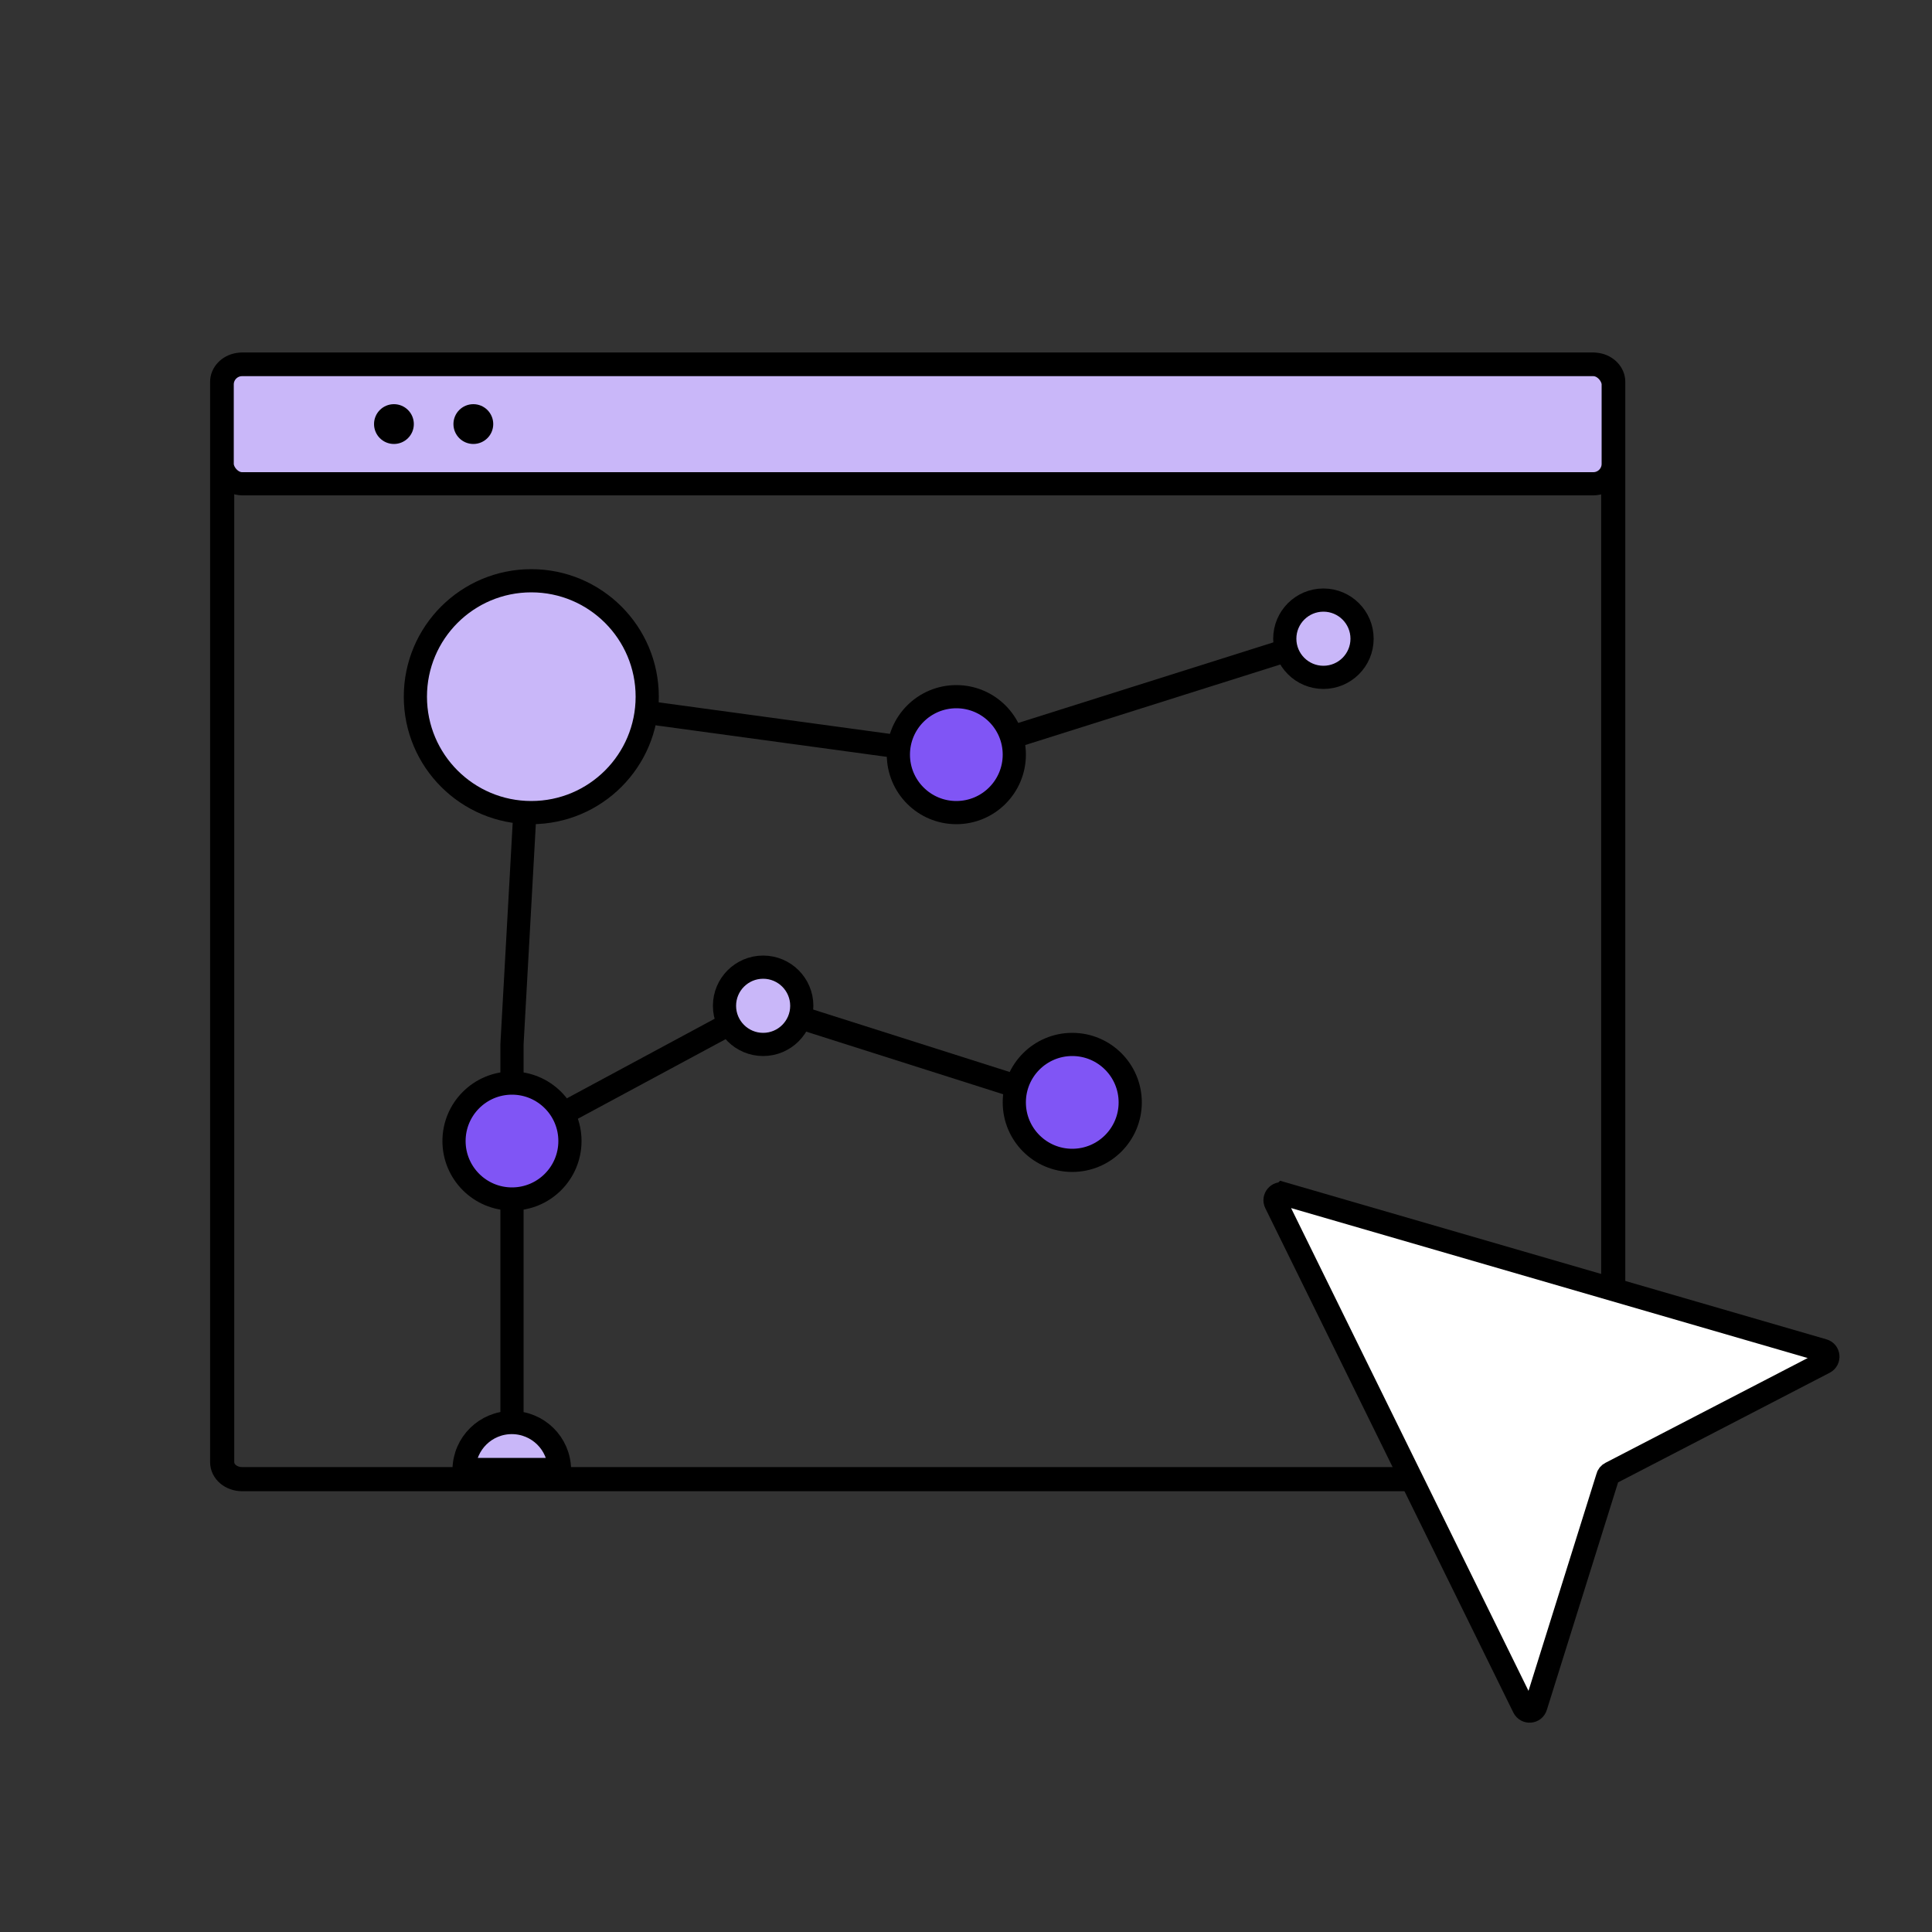 <?xml version="1.0" encoding="UTF-8"?>
<svg id="Layer_1" data-name="Layer 1" xmlns="http://www.w3.org/2000/svg" viewBox="0 0 100 100">
  <rect x="0" y="0" width="100" height="100" fill="#333333" stroke="none"/>
  <defs>
    <style>
      .cls-1 {
        stroke-width: 1.25px;
      }

      .cls-1, .cls-2, .cls-3, .cls-4, .cls-5 {
        stroke: #000;
      }

      .cls-1, .cls-3 {
        fill: none;
      }

      .cls-2 {
        fill: #c9b7f9;
      }

      .cls-2, .cls-3, .cls-4 {
        stroke-linecap: round;
        stroke-linejoin: round;
        stroke-width: 1.2px;
      }

      .cls-4 {
        fill: #8055f5;
      }

      .cls-5 {
        fill: #fff;
        stroke-width: 1.2px;
      }
    </style>
  </defs>
  <line class="cls-3" x1="39.5" y1="52.06" x2="55.23" y2="57.06"/>
  <circle class="cls-4" cx="55.5" cy="57.06" r="3"/>
  <circle cx="18.77" cy="22.52" r="1.03"/>
  <g>
    <path class="cls-1" d="M83.5,19.76v55.92c0,.49-.46.88-1.03.88H12.53c-.57,0-1.03-.39-1.03-.88V19.76c0-.42.35-.79.82-.87.07-.01.14-.02.21-.02h69.94c.07,0,.14.01.21.02.47.08.82.45.82.87Z"/>
    <rect class="cls-2" x="11.5" y="18.87" width="72" height="6.17" rx="1.03" ry="1.03"/>
    <circle cx="24.5" cy="21.95" r="1.03"/>
    <circle cx="20.39" cy="21.95" r="1.03"/>
    <path class="cls-5" d="M66.43,61.79l27.94,8.11c.29.08.33.48.06.62l-11.06,5.73c-.08.04-.14.11-.16.2l-3.72,11.88c-.09.29-.48.32-.62.05l-12.84-26.11c-.13-.26.12-.55.39-.47h0Z"/>
  </g>
  <polyline class="cls-3" points="68.5 33.06 49.5 39.06 27.5 36.06 26.5 54.06 26.5 73.06"/>
  <line class="cls-3" x1="39.5" y1="52.06" x2="26.5" y2="59.06"/>
  <circle class="cls-2" cx="27.5" cy="36.06" r="6"/>
  <circle class="cls-2" cx="68.5" cy="33.06" r="2"/>
  <circle class="cls-4" cx="49.5" cy="39.06" r="3"/>
  <circle class="cls-4" cx="26.5" cy="59.06" r="3"/>
  <path class="cls-2" d="M28.97,76.06h-4.95c.02-1.35,1.12-2.43,2.47-2.43s2.45,1.08,2.47,2.43Z"/>
  <circle class="cls-2" cx="39.5" cy="52.06" r="2"/>
</svg>